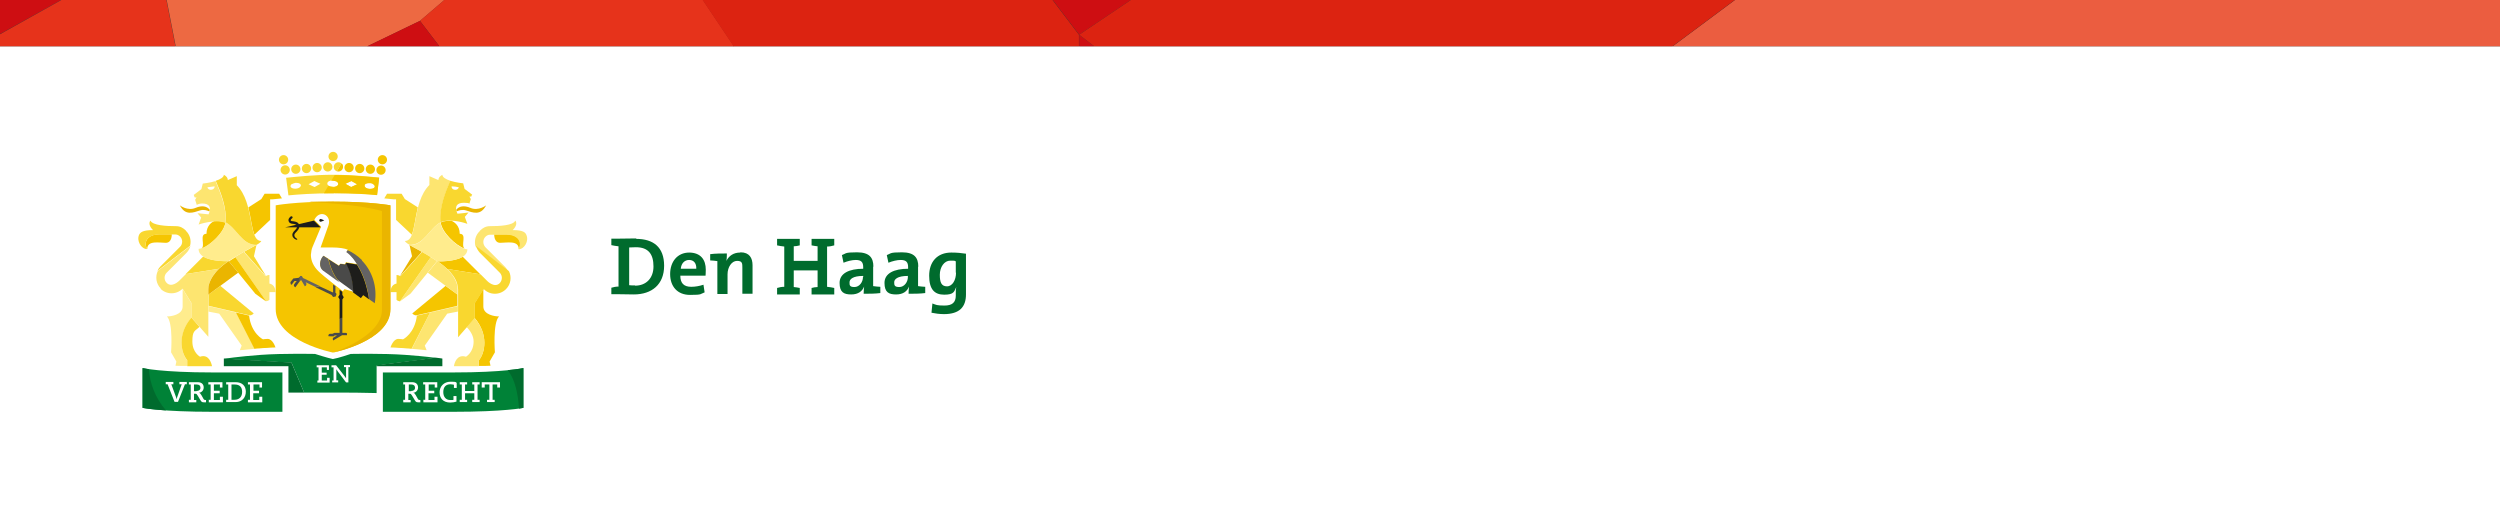 <?xml version="1.0" encoding="UTF-8"?>
<svg id="Laag_1" xmlns="http://www.w3.org/2000/svg" xmlns:xlink="http://www.w3.org/1999/xlink" version="1.1" viewBox="0 0 1080 220">
  <rect x="0" y="0" width="1080" height="220" fill="#333333" stroke="none"/>
  <!-- Generator: Adobe Illustrator 29.7.0, SVG Export Plug-In . SVG Version: 2.1.1 Build 138)  -->
  <defs>
    <style>
      .st0 {
        fill: none;
      }

      .st1 {
        fill: #ed6942;
      }

      .st2 {
        fill: #dc2311;
      }

      .st3 {
        fill: #008bce;
      }

      .st4 {
        fill: #eab500;
      }

      .st5 {
        fill: #1d1d1b;
      }

      .st6 {
        fill: #e6331b;
      }

      .st7 {
        fill: #ce0e12;
      }

      .st8 {
        fill: #008237;
      }

      .st9 {
        fill: #fff;
      }

      .st10 {
        fill: #f9d72f;
      }

      .st11 {
        fill: #eb5d40;
      }

      .st12 {
        fill: #fde570;
      }

      .st13 {
        fill: #4a4a49;
      }

      .st14 {
        fill: #f5c500;
      }

      .st15 {
        fill: #006b2d;
      }

      .st16 {
        fill: #646363;
      }

      .st17 {
        fill: #ffec8d;
      }

      .st18 {
        clip-path: url(#clippath);
      }
    </style>
    <clipPath id="clippath">
      <rect class="st0" width="1080" height="220"/>
    </clipPath>
  </defs>
  <g class="st18">
    <g>
      <path class="st9" d="M1080,20H0v200h1080V20Z"/>
      <path class="st3" d="M472.7,20l-6.5-5,6.5,5Z"/>
      <path class="st3" d="M26.4,0L0,14.7h0c0,0,26.5-14.7,26.5-14.7h0Z"/>
      <path class="st11" d="M722.5,20h357.5V0h-330.5l-26.9,20Z"/>
      <path class="st7" d="M0,0v14.7L26.4,0H0Z"/>
      <path class="st6" d="M26.5,0L0,14.8v5.2h75.8l-3.9-20H26.5Z"/>
      <path class="st1" d="M191.9,0h-119.9l3.9,20h82.8l22.8-11,10.5-9Z"/>
      <path class="st7" d="M488.5,0h-33.7l11.4,15,22.3-15Z"/>
      <path class="st6" d="M191.9,0l-10.5,9,8.4,11h127.3l-13.4-20h-111.7Z"/>
      <path class="st2" d="M454.8,0h-151.3l13.4,20h149.2v-5l-11.4-15Z"/>
      <path class="st7" d="M158.6,20h31.2l-8.4-11-22.8,11Z"/>
      <path class="st7" d="M466.2,20h6.5l-6.5-5v5Z"/>
      <path class="st2" d="M488.5,0l-22.3,15,6.5,5h249.8l26.9-20h-260.9Z"/>
      <path class="st15" d="M319.8,109.1c-2.9,0-4.9,1.4-6,3.6h0c.2-1,.2-2.4.2-3.2-2.3,0-5,0-7.2.3v2.7c1,0,2.2.2,3.1.3v14.2h4.4v-8.5c0-3.1,1.8-5.8,4.1-5.8s2.3,1.1,2.3,3v11.2h4.4v-12.3c0-3.1-1.3-5.6-5.2-5.6ZM274.9,103c-2.9,0-5.9.1-7.8.1h-3v2.8c.9.2,2,.4,3.1.5v17.4c-1.1,0-2.1.2-3.1.5v2.8h3.1c1.2,0,4.1.1,6.6.1,7.8,0,13.1-4.3,13.1-12.4s-4.7-11.6-12.1-11.6ZM274.3,123.3c-.9,0-1.9,0-2.5-.1v-16.3c.7,0,1.8-.1,2.9-.1,5.5,0,7.6,3.1,7.6,8.3s-3.3,8.3-7.9,8.3h0ZM297.8,109.1c-5.2,0-8.3,4-8.3,9.3s3.1,9,8.6,9,4.3-.4,6.3-1.1l-.5-3.3c-1.8.6-3.6.9-5.3.9-3.3,0-4.7-1.7-4.7-4.8h10.9s.1-1.3.1-2.6c0-4.2-2.1-7.4-7.3-7.4h0ZM294.1,116.1c.2-2.4,1.7-3.8,3.6-3.8s3.2,1.3,3.1,3.8h-6.7,0ZM396.7,115.2c0-3.9-1.7-6.2-7.1-6.2s-4.6.5-6.5,1.2l.7,3.3c1.7-.7,3.7-1.2,5.3-1.2,2.4,0,3.2,1,3.2,3.1v.7c-6.1,0-10.2,2-10.2,6.1s1.9,5,5,5,4.8-1.4,5.6-3.4h0c-.1,1-.2,2-.2,3.1,2.3,0,4.9,0,7.2-.3v-2.7c-1,0-2.2-.2-3.1-.3v-8.4h0ZM392.2,119.7c0,2.1-1.5,4.3-3.7,4.3s-2.2-.9-2.2-2.1,1.3-2.7,5.9-2.7v.5ZM411,109.1c-6.2,0-9.6,4.1-9.6,10s2.3,8.2,6.5,8.2,4.3-1.3,5.2-3.3h0c-.2,1-.2,1.7-.2,2.6v1.1c0,3-1.6,4.3-4.9,4.3s-3.6-.3-5.2-.9l-.4,4c1.5.3,3.4.6,5.4.6,6.7,0,9.5-3.1,9.5-8.5v-17.6c-1.9-.3-4-.5-6.4-.5ZM413,117.8c0,3.1-1.5,5.9-3.9,5.9s-3.1-1.7-3.1-5,1.9-6.1,4.5-6.1,1.7.1,2.4.3v4.9ZM350.6,106c.8.2,1.8.3,2.6.4v6.3h-10.3v-6.3c.9,0,1.8-.2,2.6-.4v-2.8h-9.8v2.8c.9.2,2,.4,3.1.5v17.4c-1.1,0-2.1.2-3.1.5v2.8h9.8v-2.8c-.8-.2-1.8-.3-2.6-.4v-7.2h10.3v7.2c-.9,0-1.8.2-2.6.4v2.8h9.8v-2.8c-.9-.2-2-.4-3.1-.5v-17.4c1.1,0,2.1-.2,3.1-.5v-2.8h-9.8v2.8ZM377.3,115.2c0-3.9-1.7-6.2-7.1-6.2s-4.6.5-6.5,1.2l.7,3.3c1.7-.7,3.7-1.2,5.3-1.2,2.4,0,3.2,1,3.2,3.1v.7c-6.1,0-10.2,2-10.2,6.1s1.9,5,5,5,4.8-1.4,5.6-3.4h0c-.1,1-.2,2-.2,3.1,2.3,0,4.9,0,7.2-.3v-2.7c-1,0-2.2-.2-3.1-.3v-8.4h0ZM372.8,119.7c0,2.1-1.5,4.3-3.7,4.3s-2.1-.9-2.1-2.1,1.3-2.7,5.9-2.7v.5Z"/>
      <path class="st8" d="M195.8,160.9h-30.4v17h30.4c22.1,0,30.3-1.7,30.3-1.7v-17.2s-8.2,1.9-30.3,1.9Z"/>
      <path class="st8" d="M125.9,156.6l5.5,13c4.1,0,8.3,0,12.5,0,6.4,0,12.7,0,18.8.2v-11.9l25.5-3.3s-3.6-.6-13.2-1.3c-9.7-.7-23.5-.4-23.5-.4,0,0-5.6,1.9-7.7,2.2-2.1-.4-7.7-2.2-7.7-2.2,0,0-13.7-.3-23.4.4-9.6.7-16.1,1.7-16.1,1.7l29.2,1.7h0Z"/>
      <path class="st15" d="M124.6,158.2v11.4c2.3,0,4.5,0,6.8,0l-5.5-13-29.2-1.7v3.3c19.7,0,28,0,28,0h0Z"/>
      <path class="st8" d="M122,160.9h-30.1c-22.1,0-30.3-1.9-30.3-1.9v17.2s8.2,1.7,30.3,1.7h30.1v-17Z"/>
      <path class="st15" d="M64.3,159.5c-1.9-.3-2.7-.5-2.7-.5v17.2s2.9.6,10.1,1.1c-4.7-5.4-7-12-7.4-17.8Z"/>
      <path class="st9" d="M71.7,165h3.2v1h-.9l2.1,5.7c0,.2.1.5.2.8h0c0-.2.1-.5.2-.8l2-5.7h-1v-1h3.2v1h-.8l-3,7.6h-1.5l-3-7.6h-.8v-1h0Z"/>
      <path class="st9" d="M81.6,172.7h.8v-6.6c0,0-.8,0-.8,0v-1h3.8c1.8,0,2.6,1,2.6,2.3s-1,2.2-2.1,2.3h0c.5,0,.8.5,1.1,1l.9,1.6c.2.4.5.5.8.5h.3v1h-.8c-.7,0-1.1,0-1.6-.9l-1.2-2c-.4-.6-.5-.8-.9-.8h-.7v2.7s1,0,1,0v1h-3.2v-1h0ZM84.9,168.9c1,0,1.7-.5,1.7-1.4s-.6-1.4-1.6-1.4h-1.2v2.9s1.1,0,1.1,0h0Z"/>
      <path class="st9" d="M90.1,172.7h.9v-6.6s-1,0-1,0v-1h6.1v2.3c0,0-1.1,0-1.1,0v-1.3h-2.6v2.7s2.5,0,2.5,0v1.1h-2.5v2.9s2.6,0,2.6,0v-1.4h1.3v2.4h-6.1v-1h0Z"/>
      <path class="st9" d="M97.7,172.7h.9v-6.6c0,0-.9,0-.9,0v-1h4.1c2.8,0,4.4,1.6,4.4,4.1s-1.6,4.5-4.4,4.5h-4.1v-1ZM101.3,172.7c2.1,0,3.3-1.3,3.3-3.4s-1.1-3.2-3.2-3.2h-1.4v6.6s1.3,0,1.3,0h0Z"/>
      <path class="st9" d="M107.1,172.7h.9v-6.6c0,0-.9,0-.9,0v-1h6.1v2.3s-1.1,0-1.1,0v-1.3h-2.6v2.7s2.4,0,2.4,0v1.1h-2.5v2.9s2.6,0,2.6,0v-1.4h1.3v2.4h-6.2v-1h0Z"/>
      <path class="st9" d="M174.2,172.7h.8v-6.6c0,0-.8,0-.8,0v-1h3.8c1.8,0,2.6,1,2.6,2.3s-1,2.2-2.1,2.3h0c.5,0,.8.5,1.1,1l.9,1.6c.2.4.5.5.8.5h.3v1h-.8c-.7,0-1.1,0-1.6-.9l-1.2-2c-.4-.6-.5-.8-.9-.8h-.7v2.7s1,0,1,0v1h-3.2v-1h0ZM177.6,168.9c1,0,1.7-.5,1.7-1.4s-.6-1.4-1.6-1.4h-1.1v2.9s1.1,0,1.1,0h0Z"/>
      <path class="st9" d="M182.8,172.7h.9v-6.6c0,0-.9,0-.9,0v-1h6.1v2.3c0,0-1.1,0-1.1,0v-1.3h-2.6v2.7s2.4,0,2.4,0v1.1h-2.5v2.9s2.6,0,2.6,0v-1.4h1.3v2.4h-6.1v-1h0Z"/>
      <path class="st9" d="M196.1,167.6v-1.4c-.3,0-.8-.2-1.5-.2-2.1,0-3.1,1.3-3.1,3.4s1.2,3.4,2.9,3.4,1.2,0,1.5-.1v-1.6h1.3v2.4c-.6.2-1.7.4-2.7.4-3.1,0-4.6-1.9-4.6-4.4s1.8-4.6,4.7-4.6,2.1.2,2.7.5v2.2h-1.2,0Z"/>
      <path class="st9" d="M204,172.7h.9v-2.8s-4,0-4,0v2.8s.9,0,.9,0v1h-3.2v-1h.9v-6.6s-.9,0-.9,0v-1h3.2v1h-.9v2.8s4,0,4,0v-2.8s-.9,0-.9,0v-1h3.2v1h-.9v6.6c0,0,.9,0,.9,0v1h-3.2v-1Z"/>
      <path class="st9" d="M210.5,172.7h.9v-6.6c0,0-2,0-2,0v1.3h-1.3v-2.3h7.9v2.3c0,0-1.2,0-1.2,0v-1.3h-2v6.6c0,0,.9,0,.9,0v1h-3.3v-1h0Z"/>
      <path class="st10" d="M144.3,83.4c8.3,0,14.5.4,18.6.8l.9-7.5c-4.1-.4-11.7-1.2-19.9-1.2s-16.2.9-20.3,1.3l1,7.6c4.1-.4,10.7-.9,19.7-.9ZM157.5,80.1c0-.6.8-1,1.9-1s.3,0,.5,0c.5,0,1.1.2,1.4.5.4.3.7.7.6,1,0,.6-.8,1-1.9,1s-.3,0-.5,0c-1.3-.1-2.1-.8-2-1.5ZM151.8,78.2l2.5,1.4-2.6,1.2-2.5-1.4,2.6-1.2ZM143.8,77.9c1.4,0,2.4.6,2.4,1.4s-1,1.4-2.4,1.4-2.4-.6-2.4-1.4,1-1.4,2.4-1.4ZM135.8,78.2l2.6,1.2-2.5,1.4-2.6-1.2,2.5-1.4ZM126.2,79.5c.4-.2.9-.4,1.4-.5.2,0,.3,0,.5,0,1,0,1.8.4,1.9,1,0,.7-.8,1.4-2.1,1.5-.2,0-.3,0-.5,0-1,0-1.8-.4-1.9-1,0-.4.2-.8.6-1h0Z"/>
      <path class="st10" d="M145.9,67.6c0-1.1-.9-2-2-2s-2,.9-2,2,.9,2,2,2,2-.9,2-2ZM124.5,69c0-1.1-.9-2-2-2s-2,.9-2,2,.9,2,2,2,2-.9,2-2ZM141.6,70.1c-1.1,0-2,.9-2,2s.9,2,2,2,2-.9,2-2-.9-2-2-2ZM137,70.4c-1.1,0-2,.9-2,2s.9,2,2,2,2-.9,2-2-.9-2-2-2ZM132.4,70.8c-1.1,0-2,.9-2,2s.9,2,2,2,2-.9,2-2-.9-2-2-2ZM127.8,71.1c-1.1,0-2,.9-2,2s.9,2,2,2,2-.9,2-2-.9-2-2-2ZM123.2,71.4c-1.1,0-2,.9-2,2s.9,2,2,2,2-.9,2-2-.9-2-2-2ZM146.2,70.1c-1.1,0-2,.9-2,2s.6,1.6,1.3,1.9l2-3.4c-.3-.3-.8-.5-1.3-.5Z"/>
      <path class="st14" d="M165.2,67c-1.1,0-2,.9-2,2s.9,2,2,2,2-.9,2-2-.9-2-2-2ZM164.6,71.5c-1.1,0-2,.9-2,2s.9,2,2,2,2-.9,2-2-.9-2-2-2ZM160,71.1c-1.1,0-2,.9-2,2s.9,2,2,2,2-.9,2-2-.9-2-2-2ZM155.4,70.8c-1.1,0-2,.9-2,2s.9,2,2,2,2-.9,2-2-.9-2-2-2ZM150.8,70.4c-1.1,0-2,.9-2,2s.9,2,2,2,2-.9,2-2-.9-2-2-2ZM147.5,70.6l-2,3.4c.2,0,.4.1.7.1,1.1,0,2-.9,2-2s-.3-1.2-.7-1.5Z"/>
      <path class="st14" d="M143.8,80.7c-.8,0-1.5-.2-1.9-.5l-2,3.3c1.4,0,2.9,0,4.4,0,8.3,0,14.5.4,18.6.8l.9-7.5c-3.9-.3-11.2-1.2-19.2-1.2l-1.5,2.5c.2,0,.4,0,.6,0,1.4,0,2.4.6,2.4,1.4s-1,1.4-2.4,1.4ZM157.5,80.1c0-.6.8-1,1.9-1s.3,0,.5,0c.5,0,1.1.2,1.4.5.4.3.7.7.6,1,0,.6-.8,1-1.9,1s-.3,0-.5,0c-1.3-.1-2.1-.8-2-1.5ZM151.8,78.2l2.5,1.4-2.6,1.2-2.5-1.4,2.6-1.2Z"/>
      <path class="st15" d="M162.7,157.8v.4h28.4v-3.3s-1-.2-2.9-.4l-25.5,3.3h0Z"/>
      <path class="st15" d="M224.3,176.5c1.3-.2,1.8-.3,1.8-.3v-17.2s-2,.5-6.8.9c3.2,3.9,4.5,10.3,4.9,16.6Z"/>
      <path class="st9" d="M136.8,164.4h.8v-5.7s-.8,0-.8,0v-.9h5.3v2s-.9,0-.9,0v-1.1h-2.2v2.3s2.1,0,2.1,0v.9h-2.1v2.5s2.3,0,2.3,0v-1.2h1.1v2.1h-5.3v-.9h0Z"/>
      <path class="st9" d="M143.4,164.4h.7v-5.7s-.9,0-.9,0v-.9h2l3.5,4.5c.2.3.6.8.8,1.1h0v-4.8h-.9v-.9h2.6v.9h-.7v6.6h-1l-3.7-4.9c-.2-.3-.4-.6-.5-.8h0s0,4.8,0,4.8h.8v.9h-2.6v-.9h0Z"/>
      <path class="st14" d="M224.1,107.6c0-3.9-5.2-2.7-8-2.7s-2.6-3.7-2.6-3.7h5.4c4.3,0,7.1,2.7,5.3,6.3Z"/>
      <path class="st12" d="M207.3,99.7c1.3-1.3,2.6-2,4.4-2,4.1,0,10.1-.3,10.9-2.4.7.8.7,2.3-1.1,4.1,4.7,0,5.5,1.1,5.9,2.1,1.2,2.6-.9,6.2-3.4,6.2,1.8-3.7-.9-6.3-5.3-6.3h-7.1c-.6,0-1.3.3-1.9.9-1.2,1.2-1.2,3.2,0,4.5l8.6,8.6c.5.5.9,1.2,1.2,1.8l-14.1-10.8c-.6-2.3,0-4.8,1.8-6.5h0Z"/>
      <path class="st4" d="M197.2,91.3c0-.3-.1-.5-.1-.7,1.2-1.5,3.3-2,6.1-.8,3.5,1.5,6.8-1.1,6.8-1.1-2.4,4.7-5.8,3.1-8.7,2.2-1.6-.5-3.1,0-4,.4h0Z"/>
      <path class="st4" d="M182.3,108.8c-3-1.7-5.4-3-5.4-3l1.1,4.9s-3.4,5.5-5.2,8.5c0,0,0,0,.1,0l9.4-10.5h0Z"/>
      <path class="st14" d="M198.6,101c0-3.6-2.4-5.1-3.5-5.6-1.6,0-3.3,0-4.7.7.5,4.3,6.6,10,10.3,11.3,0,0,0,0,0,0-1.8-1.4,1.2-6.4-2.1-6.4h0Z"/>
      <path class="st10" d="M186.1,111c-1.3-.8-2.5-1.5-3.7-2.2l-9.4,10.5c-.5-.3-1.1-.5-1.7-.5v3.7c-1.6.3-2.6,1.7-2.6,3.7h2.6v3.3c.3.4.9.6,1.5.7l13.4-19.2h0,0Z"/>
      <path class="st14" d="M199.9,110.9c-3.6,2.3-10.9,2-10.9,2h0s2.1,1.3,4.2,3.3l14.3,2.3s-4.6-4.6-7.6-7.6Z"/>
      <path class="st14" d="M215.5,136.7c-1.7,0-6.7-.7-6.7-4.3v-7.6l-3.8,6.2v6.3c6.1,7.1,4.6,15.2,1.8,18.4v2.4c1.8,0,3.5,0,5.1-.1l-.4-1.8,2.3-4s-1-12.8,1.8-15.5Z"/>
      <path class="st12" d="M186.1,111l-13.4,19.2h0c.2,0,4.7-3.4,4.7-3.4l11.4-14c-.9-.6-1.9-1.2-2.8-1.8h0Z"/>
      <path class="st17" d="M190.3,96.1c-4.9,2.6-7.2,10-13.4,9.8,0,0,7,3.6,12,7,0,0,13,.6,13-5.2-3.3,0-11.1-6.7-11.6-11.5h0Z"/>
      <path class="st10" d="M177.9,101.4c1.1-2.8,1.5-7.3,2.6-11.8l-5.6-3.6-1.4-2.3h-6.3l-1.2,2c2.4.2,4,.4,4,.4h1.1v8.9l6.7,6.3Z"/>
      <path class="st12" d="M185.5,79.9v-3.8l3.9,1.7c0-.2-.1-1.3,1.7-2.3,0,1.1,1.6,2,3.5,2.6-2,4.6-4.9,11.7-4.2,17.9-4.9,2.6-7.2,9.9-13.4,9.8,0,0-1.6-.8-2.1-1.7,5.9,0,2.7-16.2,10.6-24.2h0Z"/>
      <path class="st12" d="M201.5,141.2c1.9,1.9,3.1,4.1,3.1,6.3,0,4.8-3.3,6.6-3.3,6.6-3.9-1.2-5,2.7-5.2,4.1h4.3c2.1,0,4.4,0,6.4,0v-2.4c2.8-3.3,4.4-11.3-1.8-18.4l-3.5,4h0Z"/>
      <path class="st12" d="M197.8,134.5v-2.8.5l-12,2.8-7.9,15.7c2.4.2,4.5.4,6.4.6l-.8-2,9.7-13.8,4.6-.9h0Z"/>
      <path class="st10" d="M180.1,136.3c-.9,7.8-6,10.3-6,10.3,0,0-1-.2-2-.2-2.3,0-3.4,3.7-3.4,3.7,1.2,0,2.4.1,3.7.2,1.1,0,2.1.1,3.1.2.8,0,1.5.1,2.3.2l8-15.7-5.6,1.3Z"/>
      <path class="st14" d="M197.7,127.3l-5.2-3.8-14.4,11.9s.8,1,1.9.8l17.6-4.1v-4.9h0Z"/>
      <path class="st12" d="M188.9,112.8l-4.1,5,12.9,9.5v-2.4c0-.8-.1-1.6-.4-2.4-.8-2.5-2.5-4.7-4.2-6.4-2.1-2-4.1-3.2-4.2-3.3h0Z"/>
      <path class="st10" d="M204,84.1l-3.3-2.5-.6-2.4s-3-.3-5.6-1.1c-2,4.6-4.9,11.7-4.2,17.9,4.6-1.9,11.6.7,11.6.7l-1.1-3,1.6-1.9s-4.8.6-4.8.5c-1.4-3.2-.2-4.7,2.8-4.7s2.3.6,2.3.6l.7-2.2-.6-1.1h.8c0,0,.4-1,.4-1h0ZM196.7,82c-.9,0-1.6-.5-1.6-1.3,0,0,0-.2,0-.2,1.1,0,2.2.2,3.1.4-.1.6-.7,1.1-1.5,1.1Z"/>
      <path class="st14" d="M63.6,107.6c0-3.9,5.2-2.7,8-2.7s2.6-3.7,2.6-3.7h-5.4c-4.3,0-7.1,2.7-5.3,6.3Z"/>
      <path class="st10" d="M80.4,99.7c-1.3-1.3-2.6-2-4.4-2-4.1,0-10.1-.3-11-2.4-.7.8-.7,2.3,1.1,4.1-4.7,0-5.5,1.1-6,2-1.2,2.6.9,6.2,3.4,6.2-1.8-3.7.9-6.3,5.3-6.3h7.1c.6,0,1.3.3,1.9.9,1.2,1.2,1.2,3.2,0,4.4l-8.6,8.6c-.5.5-.9,1.2-1.2,1.8l14.1-10.8c.6-2.3,0-4.8-1.8-6.5h0Z"/>
      <path class="st4" d="M90.5,91.3c0-.3.1-.5.1-.7-1.2-1.5-3.3-2-6.1-.8-3.5,1.5-6.8-1.1-6.8-1.1,2.4,4.7,5.8,3.1,8.7,2.2,1.6-.5,3.1,0,4,.4h0Z"/>
      <path class="st10" d="M105.4,108.8c3-1.7,5.4-3,5.4-3l-1.1,4.9s3.4,5.5,5.2,8.5c0,0,0,0-.1,0l-9.4-10.5h0Z"/>
      <path class="st14" d="M92.7,95.4c-1.1.5-3.5,2-3.5,5.6-3.3,0-.4,5-2.1,6.4,0,0,0,0,0,0,3.7-1.3,9.8-7,10.3-11.3-1.4-.6-3.1-.7-4.7-.7h0Z"/>
      <path class="st12" d="M101.6,111c1.3-.8,2.5-1.5,3.7-2.2l9.4,10.5c.5-.3,1.1-.5,1.7-.5v3.7c1.6.3,2.6,1.7,2.6,3.7h-2.6v3.3c-.4.4-.9.6-1.5.6l-13.4-19.2h0,0Z"/>
      <path class="st10" d="M87.8,110.8c3.7,2.3,10.9,2,10.9,2h0s-2.1,1.3-4.2,3.3l-14.3,2.3s4.6-4.6,7.6-7.6Z"/>
      <path class="st17" d="M72.2,136.7c1.7,0,6.7-.7,6.7-4.3v-7.6l3.8,6.2v6.3c-6.1,7.1-4.6,15.2-1.8,18.4v2.4c-1.8,0-3.5,0-5.1-.1l.4-1.8-2.3-4s1-12.8-1.8-15.5Z"/>
      <path class="st10" d="M80.9,158.2c2,0,4.3,0,6.4,0h4.3c-.3-1.4-1.4-5.4-5.2-4.1,0,0-3.3-1.8-3.3-6.6s1.1-4.4,3.1-6.3l-3.5-4c-6.2,7.1-4.6,15.2-1.8,18.4v2.4h0Z"/>
      <path class="st14" d="M101.6,111l13.4,19.2h0c-.2,0-4.7-3.3-4.7-3.3l-11.4-14c.9-.6,1.9-1.2,2.8-1.8h0Z"/>
      <path class="st17" d="M85.8,107.6c0,5.8,13,5.3,13,5.2,5-3.4,12-7,12-7-6.2.2-8.4-7.2-13.4-9.8-.5,4.8-8.3,11.5-11.6,11.5h0Z"/>
      <path class="st14" d="M109.9,101.4c-1.1-2.8-1.5-7.3-2.6-11.8l5.6-3.6,1.4-2.3h6.3l1.2,2c-2.4.2-4,.4-4,.4h-1.1v8.9l-6.7,6.3Z"/>
      <path class="st10" d="M102.3,79.9v-3.8l-3.9,1.7c0-.2.1-1.3-1.7-2.3,0,1.1-1.6,2-3.5,2.6,2,4.6,4.9,11.7,4.2,17.9,4.9,2.6,7.2,9.9,13.4,9.8,0,0,1.6-.8,2.1-1.7-5.9,0-2.7-16.2-10.7-24.2h0Z"/>
      <path class="st12" d="M69.3,124.7c1.3,1.3,3,2,4.8,2s3.5-.7,4.8-2l3.8,6.2v6.3c0,0,7.3,8.3,7.3,8.3,0-2.3,0-20.7,0-20.7,0-.8.1-1.6.4-2.4.8-2.5,2.5-4.7,4.2-6.3l-14.3,2.3-2.9,2.9s-3.2,3.2-5.4.9c-1.2-1.2-1.2-3.2,0-4.4l8.6-8.6c.8-.8,1.4-1.9,1.7-3l-14.1,10.8c-1.2,2.5-.8,5.6,1.3,7.7h0Z"/>
      <path class="st17" d="M90,134.5v-2.8.5l12,2.8,8,15.7c-2.4.2-4.5.4-6.4.6l.8-2-9.7-13.8-4.7-.9h0Z"/>
      <path class="st14" d="M107.6,136.3c.9,7.8,6,10.3,6,10.3,0,0,1-.2,2-.2,2.3,0,3.4,3.7,3.4,3.7-1.2,0-2.4.1-3.7.2-1.1,0-2.1.1-3.1.2-.8,0-1.5.1-2.3.2l-8-15.7,5.6,1.3Z"/>
      <path class="st10" d="M90,127.3l5.2-3.8,14.4,11.9s-.8,1-1.9.8l-17.6-4.1v-4.9h0Z"/>
      <path class="st4" d="M98.8,112.8l4.1,5-12.9,9.5v-2.4c0-.8.1-1.6.4-2.4.8-2.5,2.5-4.7,4.2-6.4,2.1-2,4.1-3.2,4.2-3.3h0Z"/>
      <path class="st12" d="M93.2,78.2c-2.6.8-5.6,1.1-5.6,1.1l-.6,2.4-3.3,2.5.4,1.1h.8c0,0-.6,1-.6,1l.7,2.2s1-.6,2.3-.6c3.1,0,4.2,1.6,2.8,4.7l-4.8-.5,1.6,1.9-1.1,3s7-2.5,11.6-.7c.7-6.2-2.3-13.3-4.2-17.9h0ZM91.1,82c-.8,0-1.4-.5-1.5-1.1.9-.1,2-.3,3.1-.4,0,0,0,.2,0,.2,0,.7-.8,1.3-1.6,1.3Z"/>
      <path class="st14" d="M168.6,133.5c0,13.9-24.8,18.8-24.8,18.8,0,0-24.7-4.9-24.7-18.8v-44.8s8.4-1.6,24.7-1.6,24.8,1.6,24.8,1.6v44.8Z"/>
      <path class="st4" d="M143.9,152.3s24.8-4.9,24.8-18.8v-44.8s-8.4-1.6-24.8-1.6-7.3,0-10.2.2c22.3.9,31.3,3.9,31.3,3.9,0,0,0,31.2,0,42.7s-21.1,18.4-21.1,18.4h0Z"/>
      <path class="st13" d="M148.9,114.2l-1.9-.2-.6.8-4.4-2.8c.4,2.2,1.7,6.5,4.8,10.1,2.1,1.5,4.2,3.1,6,4.3-.1-7.3-2.6-11.3-3.2-12.9l-.6.8Z"/>
      <path class="st9" d="M139.8,117c-2.3-1.7-1.6-4.9,0-6.5l6.6,4.2.6-.8,1.9.2.6-.8,4.9.8c-.9-1.5-2.4-3.8-4.7-5.4l.6-.8c-1.2-.6-3.9-1-7-1h-4.8l3.4-9.6c.9-2.6-.7-4.6-2.4-4.8-2.6-.3-3.7,2.5-3.7,2.5l2.9,2.9c0,0-3.7,8.8-3.7,8.8-.4.9-.6,2.1-.7,3.4,0,2.5,1.1,5,3.4,7.2,1.9,1.9,10.4,8.5,10.4,8.5l.7-.9,4.1,1.2s-12.2-8.9-12.9-9.3h0Z"/>
      <path class="st16" d="M141.9,111.9l-2.2-1.4c-1.5,1.5-2.3,4.8,0,6.5.7.5,3.7,2.7,6.9,5-3.1-3.6-4.3-7.8-4.8-10.1h0Z"/>
      <path class="st5" d="M154.3,114.3l-4.9-.8c.6,1.6,3.1,5.6,3.2,12.9,2,1.4,3.3,2.4,3.3,2.4l1-1.3,2.5,1.8c-.1-1.2-.3-2.2-.6-3.3-1.1-5.1-2.9-9-4.6-11.7h0Z"/>
      <path class="st13" d="M150,144.3c-.1-.3-.3-.5-.7-.5h-1.4v-6.7l-1.2.5v6.2h-2.2c-.2,0-.7.4-.9.4h-1c-.4,0-.6.3-.7.5v.2c0,0-.1.3-.1.3h0c0,.1,2.3.1,2.3.1l.5-.4h1c-.6.4-1.3.8-1.5.9-.3.2-.4.5-.3.8v.2s.1.2.1.2c0,0,0,.1,0,.1l3.9-2.3h2.1c0-.1,0-.4,0-.4v-.2s0,0,0,0Z"/>
      <path class="st16" d="M129.6,119.4l-.2.3v1.9c.1,0,.5-.5.5-.5h.3s1.5,2.6,1.5,2.6c0,0,0,0,0,0l.2-.2h.2c.2-.4.4-.7.2-1.1,0,0-.2-.3-.3-.5l4.4,2.1,1.8-.4-7.3-3.5c-.2-.3-.4-.7-.4-.7-.1-.2-.6-.3-.9-.1h0Z"/>
      <path class="st5" d="M138.5,98.2l-2.9-2.9-12.4,2.9h15.3Z"/>
      <path class="st13" d="M129.1,120l-2.4.3s-.7.9-1.1,1.4c-.2.3-.2.6,0,.9v.2c.1,0,.3.2.3.2,0,0,.1,0,.1,0l1.2-1.6h1c-.5.5-1,1.2-1.1,1.4-.2.3-.2.6,0,.9l.2.2.2.2c0,0,.1,0,.1,0l1.9-2.6v-1.9c-.1,0-.4.3-.4.3h0Z"/>
      <path class="st13" d="M145.1,123.8c-.4-.3-.8-.6-1.2-.9v3.4h-.2s-5.6-2.6-5.6-2.6l-1.8.4,6.9,3.3.7.9,1.1-.2.4-1.1-.5-.6v-2.6h0Z"/>
      <path class="st5" d="M140.1,95.2s-1.3.6-1.6.6-.6-.3-.6-.6.3-.6.6-.6,1.6.6,1.6.6Z"/>
      <path class="st5" d="M126.6,102.6c-.8-1.5.1-2.4.8-3.1.5-.5.9-.9.9-1.6,0-.8-.5-1-1.6-1.2-.7,0-1.4-.2-1.8-.7-.2-.3-.3-.7-.3-1,.1-.8.9-1.4,1-1.5.2-.2.5,0,.7.1.2.2.1.6-.1.7-.2.1-.6.5-.6.8,0,0,0,.1,0,.2.2.2.7.3,1.2.3,1,.2,2.5.4,2.5,2.2,0,1.1-.7,1.7-1.2,2.3-.6.6-1.2,1.1-.8,2.1.2.6,1.3.9,1.1,1.3-.2.3-1.4-.3-1.8-1h0Z"/>
      <path class="st5" d="M147.9,126.1s-.4-.4-1.2-.9v2.1h0l-.6,1,.6,1v8.4l1.2-.5v-7.8l.6-1-.6-1v-1.2h0Z"/>
      <path class="st16" d="M156.4,112.4c-1.8-1.8-3.9-3.3-6.2-4.3l-.6.8c2.3,1.6,3.8,3.9,4.7,5.4,1.7,2.6,3.5,6.5,4.6,11.7.2,1,.4,2.1.6,3.3l2.4,1.7c1.2-7.1-1.1-13.9-5.6-18.5h0Z"/>
      <path class="st10" d="M219.7,117l-14.1-10.8c.3,1.1.9,2.1,1.7,3l8.6,8.6c1.2,1.2,1.2,3.2,0,4.5-2.3,2.3-5.4-.9-5.4-.9l-2.9-2.9-14.3-2.3c1.7,1.7,3.5,3.9,4.2,6.4.2.8.4,1.6.4,2.4,0,0,0,18.4,0,20.7l7.2-8.3v-6.3s3.9-6.2,3.9-6.2c1.3,1.3,3,2,4.8,2s3.5-.7,4.8-2c2.1-2.1,2.5-5.2,1.3-7.7h0Z"/>
    </g>
  </g>
</svg>